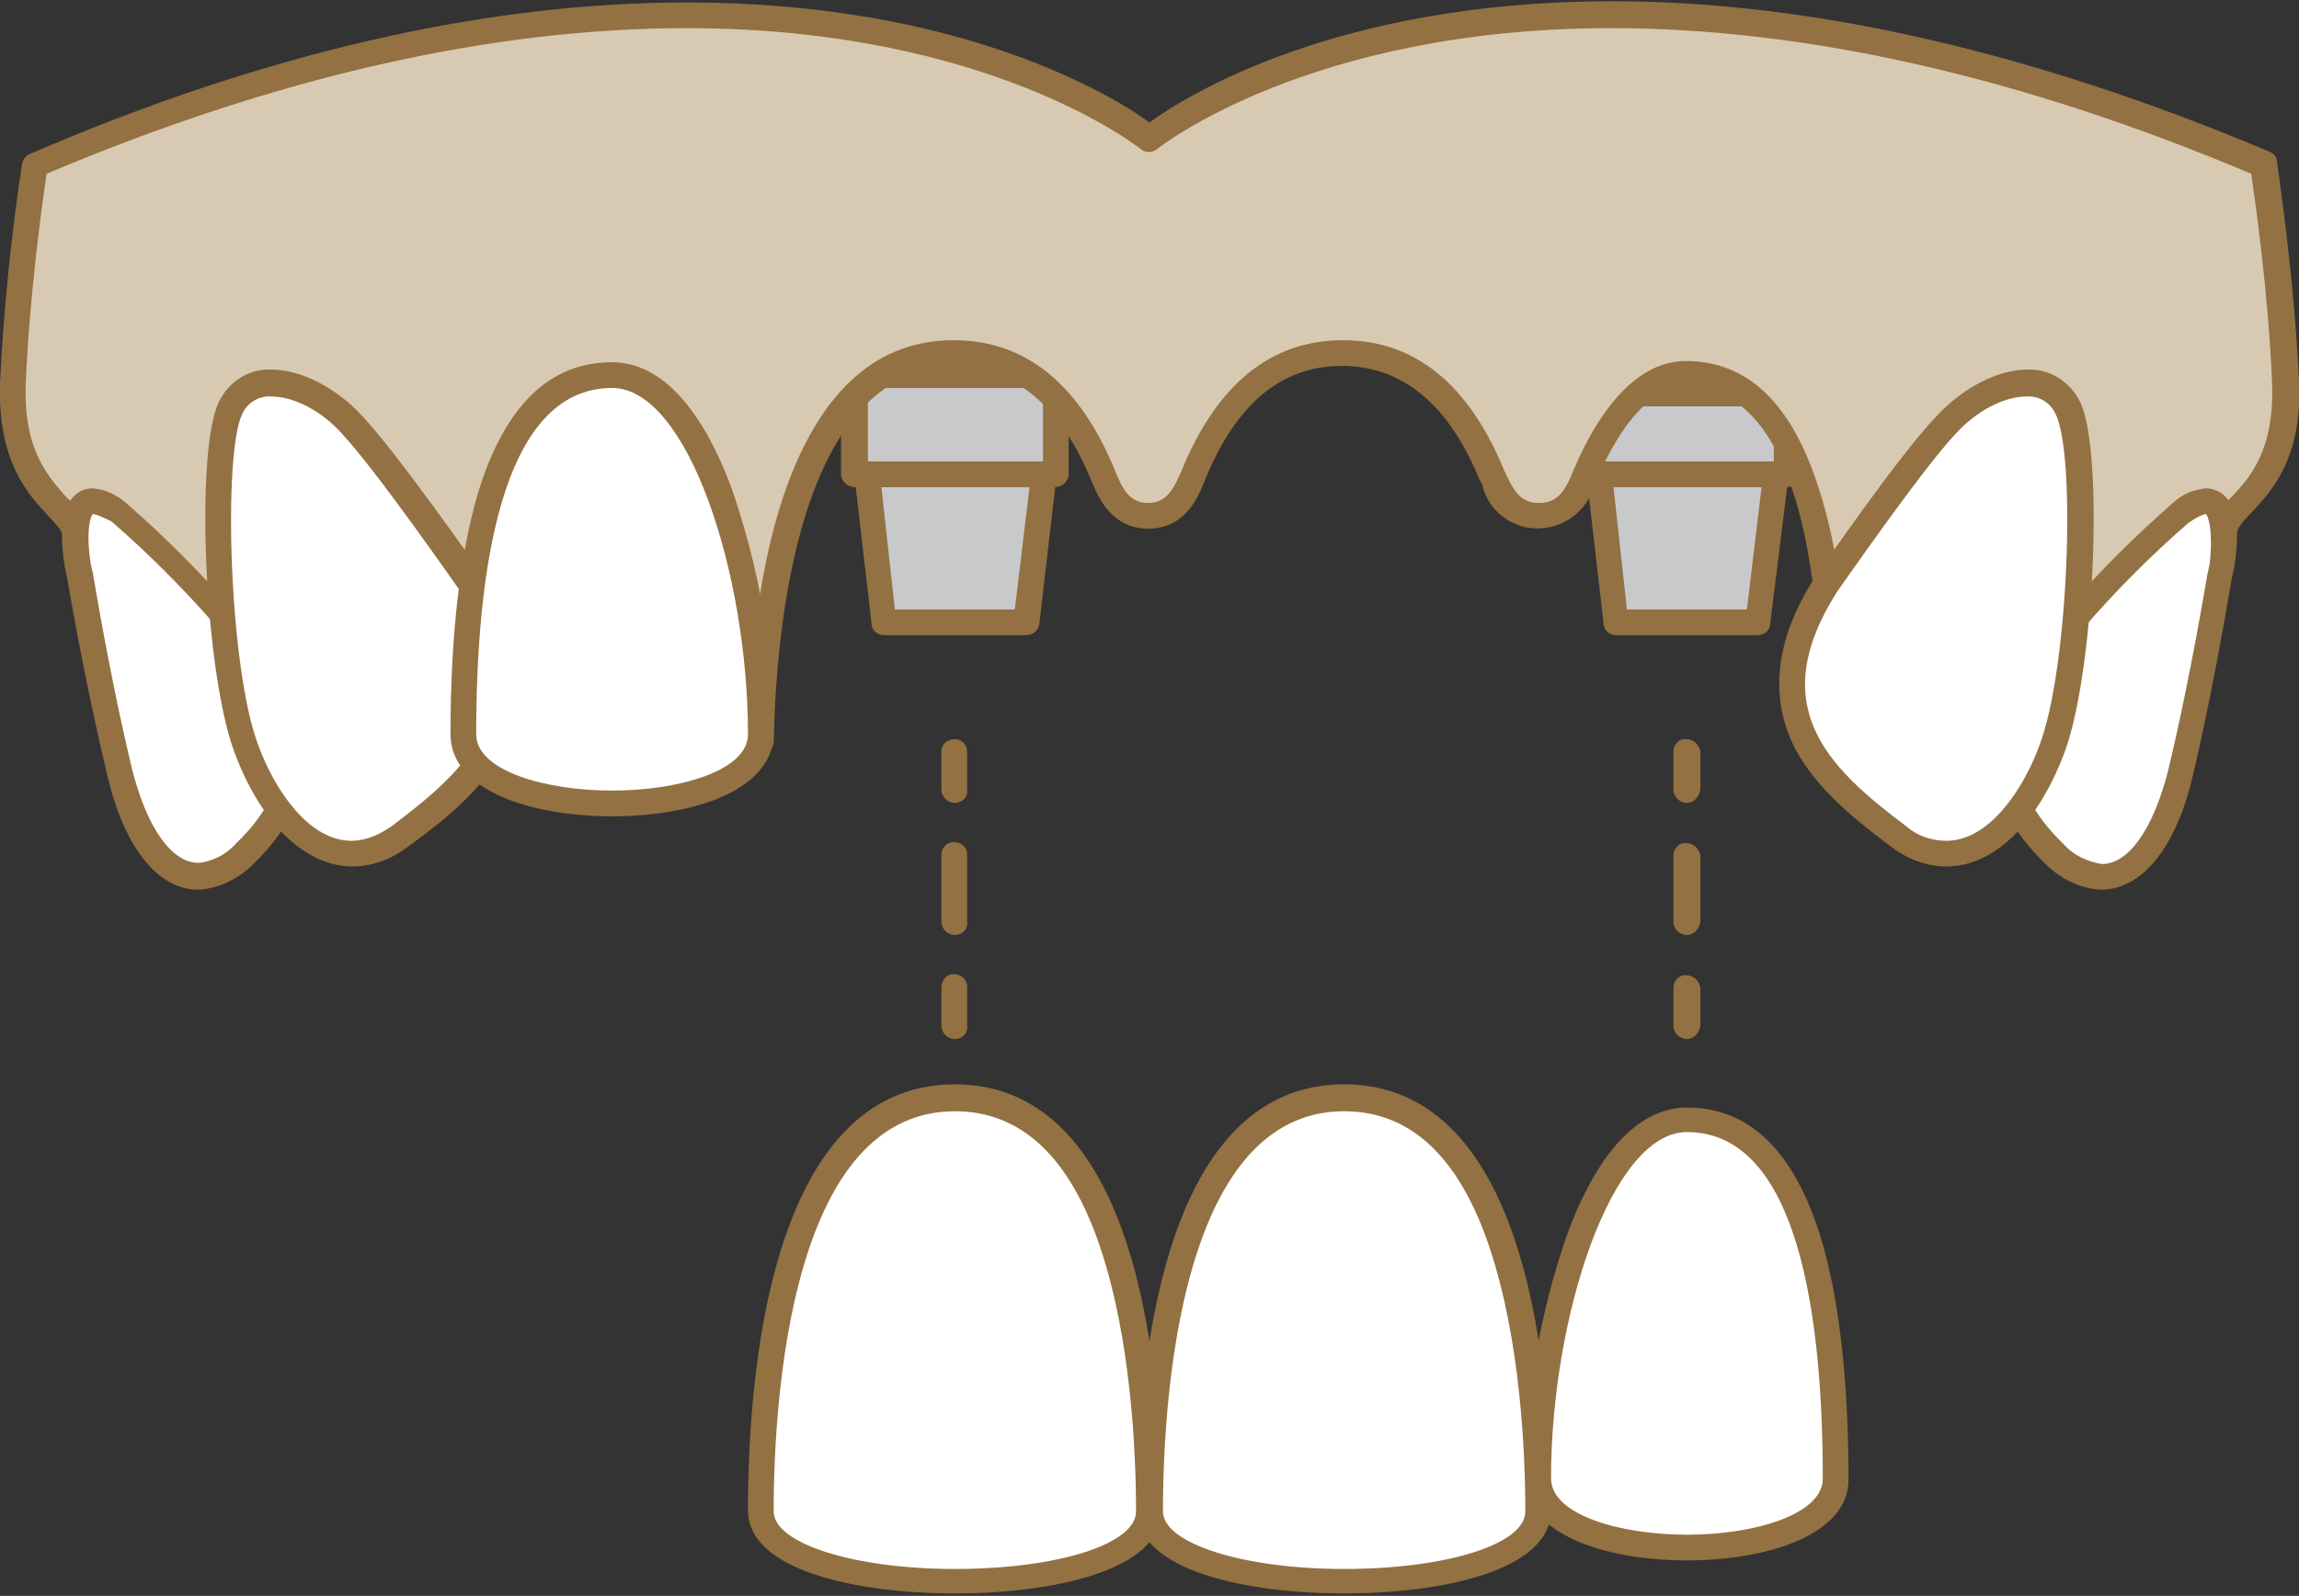 <?xml version="1.0" encoding="utf-8"?>
<svg enable-background="new 0 0 187.8 130.4" viewBox="0 0 187.8 130.4" xmlns="http://www.w3.org/2000/svg"><rect x="0" y="0" width="187.8" height="130.4" fill="#333333" stroke="none"/><path d="m149.9 120.7c0 7.5-24.3 7.5-24.3 0 0-13 4.8-29.3 12.1-29.3 10.3 0 12.2 16.3 12.2 29.3" fill="#fff"/><path d="m137.8 127.5c-6.6 0-13.2-2.1-13.2-6.7 0-6.8 1.2-13.5 3.4-19.9 2.5-6.8 5.9-10.4 9.8-10.4 5.1 0 8.7 3.5 10.9 10.5 1.5 4.9 2.3 11.6 2.3 19.9 0 4.5-6.6 6.6-13.2 6.6m0-35c-6.2 0-11.1 15.2-11.1 28.3 0 3 5.7 4.6 11.1 4.6s11.1-1.6 11.1-4.6c0-12.9-1.9-28.3-11.1-28.3" fill="#937142"/><path d="m125.6 123.4c0 7.6-31.7 7.6-31.7 0 0-13.2 2.6-33.7 15.9-33.7s15.8 20.6 15.8 33.7" fill="#fff"/><path d="m109.8 130.2c-7.8 0-16.9-1.8-16.9-6.8 0-10.5 1.6-34.8 16.9-34.8s16.9 24.3 16.9 34.8c0 5-9.1 6.8-16.9 6.8m0-39.4c-5.4 0-9.4 3.8-11.9 11.2s-2.9 16.6-2.9 21.5c0 2.6 6.5 4.7 14.8 4.7s14.8-2 14.8-4.7c0-4.8-.4-14-2.9-21.5s-6.5-11.2-11.9-11.2" fill="#937142"/><path d="m62.1 123.4c0 7.6 31.7 7.6 31.7 0 0-13.2-2.6-33.7-15.9-33.7s-15.8 20.6-15.8 33.7" fill="#fff"/><path d="m78 130.2c-7.8 0-16.9-1.8-16.9-6.8 0-10.5 1.6-34.8 16.9-34.8s16.9 24.3 16.9 34.8c0 5-9.1 6.8-16.9 6.8m0-39.4c-5.4 0-9.4 3.8-11.9 11.2s-2.9 16.6-2.9 21.5c0 2.6 6.5 4.7 14.8 4.7s14.8-2 14.8-4.7c0-4.8-.4-14-2.9-21.5s-6.5-11.2-11.9-11.2" fill="#937142"/><path d="m70.8 38.7h14.4l-1.4 12.1h-11.6z" fill="#c7c9cb"/><path d="m83.8 51.9h-11.6c-.5 0-1-.4-1-.9l-1.4-12.1c-.1-.6.3-1.1.9-1.2h.1 14.4c.6 0 1.1.5 1.1 1.1v.1l-1.4 12.1c-.1.5-.5.9-1.1.9m-10.7-2.1h9.8l1.2-10h-12.1z" fill="#937142"/><path d="m69.8 30.6h16.4v8.1h-16.4z" fill="#c7c9cb"/><path d="m86.2 39.8h-16.4c-.6 0-1.1-.5-1.1-1.1v-8.1c0-.6.5-1.1 1.1-1.1h16.4c.6 0 1.1.5 1.1 1.1v8.1c0 .6-.5 1.1-1.1 1.1zm-15.3-2.1h14.3v-6h-14.3z" fill="#937142"/><path d="m68.8 25.7h18.5v5h-18.5z" fill="#c7c9cb"/><path d="m87.3 31.7h-18.5c-.6 0-1.1-.5-1.1-1.1v-5c0-.6.5-1.1 1.1-1.1h18.5c.6 0 1.1.5 1.1 1.1v5c-.1.6-.5 1.1-1.1 1.1zm-17.5-2.1h16.4v-2.9h-16.4z" fill="#937142"/><path d="m130.6 38.7h14.4l-1.4 12.1h-11.6z" fill="#c7c9cb"/><path d="m143.6 51.9h-11.6c-.5 0-1-.4-1-.9l-1.4-12.1c-.1-.6.3-1.1.9-1.2h.1 14.4c.6 0 1.1.5 1.1 1.1v.1l-1.5 12.1c0 .5-.5.9-1 .9m-10.7-2.1h9.8l1.2-10h-12.1z" fill="#937142"/><path d="m129.6 32.2h16.4v6.6h-16.4z" fill="#c7c9cb"/><path d="m146 39.8h-16.4c-.6 0-1.1-.5-1.1-1.1v-6.6c0-.6.5-1.1 1.1-1.1h16.4c.6 0 1.1.5 1.1 1.1v6.6c-.1.6-.5 1.1-1.1 1.1zm-15.4-2.1h14.3v-4.5h-14.3z" fill="#937142"/><path d="m128.5 25.7h18.5v6.5h-18.5z" fill="#c7c9cb"/><path d="m147 33.2h-18.5c-.6 0-1.1-.5-1.1-1.1v-6.5c0-.6.5-1.1 1.1-1.1h18.5c.6 0 1.1.5 1.1 1.1v6.5c0 .6-.5 1.1-1.1 1.1zm-17.4-2.1h16.4v-4.4h-16.4z" fill="#937142"/><path d="m186.7 31.3c-.3-6-.9-11.9-1.8-17.8-61.6-26.3-91-2.1-91-2.1s-29.4-24.1-91 2.1c-.9 5.9-1.5 11.8-1.8 17.8-.4 8.8 4.8 9.9 5.1 12.4l14.7 16.8h41.4c.3-13.1 3.2-31.6 15.8-31.6 6 0 9.9 4.2 12.2 10.1.5 1.2 1.3 3.2 3.6 3.2s3.1-2 3.6-3.2c2.4-5.8 6.2-10.1 12.2-10.1s9.9 4.2 12.2 10.1c.1.1.1.3.2.4.5 1.2 1.4 2.8 3.6 2.8 2.1 0 3-1.5 3.6-2.8.1-.2.1-.3.2-.5 2.1-4.9 4.9-8.3 8.2-8.3 10.2 0 12.1 16.3 12.1 29.3 0 .2 0 .4-.1.6h20.3l11.5-16.8c.4-2.5 5.6-3.6 5.2-12.4" fill="#d8c9b2"/><path d="m170.2 61.6h-20.3c-.6 0-1.1-.5-1.1-1.1 0-.1 0-.1 0-.2s0-.3 0-.4c0-12.9-1.9-28.3-11.1-28.3-2.6 0-5.2 2.7-7.3 7.7-.1.2-.1.3-.2.5-.8 2.5-3.4 3.9-5.9 3.2-1.6-.5-2.8-1.7-3.2-3.3 0-.1-.1-.3-.2-.4-2.5-6.2-6.3-9.4-11.3-9.4s-8.7 3.2-11.2 9.4c-.5 1.3-1.6 3.9-4.6 3.9s-4.1-2.6-4.6-3.8c-2.5-6.2-6.3-9.4-11.2-9.4-12.8 0-14.6 21.4-14.8 30.6 0 .6-.5 1-1.1 1h-41.3c-.3 0-.6-.1-.8-.4l-14.6-16.8c-.1-.2-.2-.4-.3-.6 0-.5-.6-1-1.2-1.7-1.7-1.8-4.1-4.5-3.9-10.8.3-6 .9-12 1.8-17.9.1-.4.3-.7.6-.8 19.2-8.3 37.3-12.4 53.7-12.4 22.5 0 34.9 7.7 37.8 9.8 2.9-2.1 15.2-9.9 37.8-9.9 16.4 0 34.5 4.2 53.7 12.3.3.1.6.4.6.8 0 .1 1.4 9.2 1.8 17.9.3 6.3-2.2 9-3.9 10.8-.7.7-1.2 1.3-1.2 1.8 0 .2-.1.4-.2.5l-11.5 16.9c-.2.3-.5.5-.8.5m-19.2-2.1h18.6l11-16.2c.3-1 .9-2 1.7-2.7 1.5-1.6 3.5-3.8 3.3-9.3-.3-7.4-1.4-15-1.7-17.1-18.7-7.9-36.3-11.9-52.3-11.9-24.7 0-37 9.8-37.1 9.9-.4.3-.9.3-1.3 0-.1-.1-12.4-9.9-37.1-9.9-16 0-33.6 4-52.3 11.9-.3 2.1-1.4 9.8-1.7 17.2-.2 5.4 1.9 7.6 3.3 9.2.8.7 1.4 1.6 1.7 2.6l14.2 16.2h39.8c.2-5.8.9-13.6 3.3-20 2.9-7.7 7.4-11.6 13.5-11.6 5.9 0 10.3 3.6 13.2 10.7.6 1.5 1.2 2.6 2.7 2.6s2.1-1.2 2.7-2.6c2.9-7.1 7.3-10.7 13.2-10.7s10.3 3.6 13.2 10.7c.1.1.1.3.2.4.6 1.3 1.2 2.2 2.6 2.2s2-.8 2.6-2.1c.1-.2.1-.3.2-.5 2.5-5.9 5.7-9 9.2-9 5.1 0 8.7 3.5 10.9 10.5 1.6 4.9 2.4 11.5 2.4 19.5" fill="#937142"/><path d="m169.6 50.6c2.7-3.1 5.5-6 8.6-8.6 3.4-2.7 3.8.9 3.2 4.3s-1.8 10.6-3.4 17-5.2 11.3-10.2 6.6c-4.9-4.8-6.2-11.2 1.8-19.3" fill="#fff"/><path d="m171.6 72.7c-1.7-.1-3.3-.9-4.5-2.1-2.8-2.7-4.3-5.6-4.3-8.8-.1-3.8 1.9-7.9 6-12 2.7-3.1 5.6-6 8.7-8.7.7-.7 1.7-1.1 2.7-1.2.6 0 1.3.3 1.7.8 1.1 1.3.9 3.8.6 5.7l-.2.9c-.6 3.6-1.8 10.3-3.2 16.2s-4.2 9.2-7.5 9.2m8.6-30.7c-.1 0-.5.1-1.4.7-3 2.6-5.9 5.5-8.5 8.5-3.6 3.7-5.5 7.2-5.4 10.5 0 2.6 1.3 5 3.7 7.3.8.9 1.9 1.4 3.1 1.6 2.2 0 4.2-2.9 5.4-7.6 1.4-5.8 2.6-12.4 3.2-16l.2-.9c.3-2.7-.1-3.9-.3-4.1z" fill="#937142"/><path d="m149.2 47.7s6.8-9.8 9.8-13 8.1-5.1 9.9-1.4 1.1 21.7-1.3 28-7.2 11-12.5 7.1c-5.3-4-12.9-9.9-5.9-20.7" fill="#fff"/><path d="m159 70.8c-1.6 0-3.2-.6-4.5-1.6-2.5-1.9-6-4.5-7.9-8.1-2.1-4.2-1.6-8.9 1.7-14 .3-.4 6.8-9.9 9.9-13.1 2.1-2.3 5-3.8 7.4-3.8 1.8-.1 3.5 1 4.3 2.6 2 4 1.2 22.3-1.3 28.8-2.2 5.8-5.8 9.2-9.6 9.2m-8.9-22.5c-6 9.4-.8 14.4 5.6 19.2.9.8 2.1 1.2 3.3 1.2 3.4 0 6.2-4 7.6-7.8 2.4-6.3 3-23.9 1.3-27.1-.4-.9-1.4-1.5-2.4-1.4-1.8 0-4.1 1.2-5.8 3.1-2.8 3-9.3 12.4-9.6 12.8" fill="#937142"/><path d="m18.2 50.6c-2.7-3.1-5.5-6-8.6-8.6-3.4-2.7-3.8.9-3.2 4.3s1.8 10.6 3.4 17 5.2 11.3 10.2 6.6c4.9-4.8 6.2-11.2-1.8-19.3" fill="#fff"/><path d="m16.2 72.7c-3.3 0-6-3.4-7.4-9.2s-2.7-12.6-3.3-16.2l-.2-.9c-.3-1.9-.5-4.4.6-5.7.4-.5 1-.8 1.7-.8 1 .1 1.9.5 2.7 1.2 3.1 2.7 6 5.6 8.7 8.7 4 4.1 6.1 8.1 6 12-.1 3.2-1.5 6.1-4.3 8.8-1.2 1.2-2.8 2-4.5 2.1m-8.6-30.7c-.2.1-.6 1.3-.2 4l.2.9c.6 3.6 1.8 10.2 3.2 16 1.2 4.7 3.2 7.6 5.4 7.6 1.2-.1 2.3-.7 3.1-1.6 2.4-2.3 3.6-4.7 3.7-7.3.1-3.2-1.8-6.8-5.4-10.5-2.6-3-5.5-5.9-8.5-8.5-1-.5-1.4-.6-1.5-.6" fill="#937142"/><path d="m38.6 47.7s-6.8-9.8-9.8-13-8.1-5.1-9.9-1.4-1.1 21.7 1.3 28 7.2 11 12.5 7.1c5.3-4 12.8-9.9 5.9-20.7" fill="#fff"/><path d="m28.8 70.8c-3.8 0-7.4-3.4-9.6-9.2-2.5-6.5-3.3-24.8-1.3-28.8.8-1.6 2.4-2.7 4.3-2.6 2.4 0 5.3 1.5 7.4 3.8 3 3.2 9.6 12.7 9.9 13.1 3.3 5.1 3.8 9.8 1.7 14-1.8 3.6-5.3 6.2-7.9 8.1-1.3 1-2.9 1.6-4.5 1.6m-6.6-38.4c-1-.1-2 .5-2.4 1.4-1.6 3.2-1.1 20.8 1.3 27.1 1.4 3.8 4.2 7.8 7.6 7.8 1.2 0 2.3-.5 3.3-1.2 6.4-4.8 11.7-9.8 5.6-19.2-.3-.4-6.8-9.8-9.7-12.9-1.6-1.8-3.9-3-5.7-3" fill="#937142"/><path d="m37.9 60c0 7.5 24.3 7.5 24.3 0 0-13-4.8-29.3-12.1-29.3-10.3 0-12.2 16.2-12.2 29.3" fill="#fff"/><g fill="#937142"><path d="m50 66.7c-6.6 0-13.2-2.1-13.2-6.7 0-8.2.8-14.9 2.3-19.9 2.2-7 5.8-10.5 10.9-10.5 3.9 0 7.3 3.6 9.8 10.4 2.2 6.4 3.4 13.1 3.4 19.9 0 4.7-6.6 6.8-13.2 6.8m0-35c-9.2 0-11.1 15.4-11.1 28.3 0 3 5.7 4.6 11.1 4.6s11.1-1.6 11.1-4.6c0-13.1-4.9-28.3-11.1-28.3"/><path d="m78 65.6c-.6 0-1.1-.5-1.1-1.1v-3.1c0-.6.5-1 1.1-1s1 .5 1 1v3.1c.1.6-.4 1.1-1 1.1"/><path d="m78 76.4c-.6 0-1.1-.5-1.1-1.1v-5.4c0-.6.4-1.1 1-1.1s1.1.4 1.1 1v.1 5.4c.1.6-.4 1.1-1 1.1"/><path d="m78 84.9c-.6 0-1.1-.5-1.1-1.1v-3.1c0-.6.4-1.1 1-1.1s1.1.4 1.1 1v.1 3.1c.1.6-.4 1.1-1 1.1"/><path d="m137.8 65.6c-.6 0-1.1-.5-1.1-1.1v-3.1c0-.6.5-1.1 1.1-1 .6 0 1 .5 1.1 1v3.1c-.1.6-.5 1.1-1.1 1.1"/><path d="m137.8 76.4c-.6 0-1.1-.5-1.1-1.1v-5.4c0-.6.5-1.1 1.1-1 .6 0 1 .5 1.1 1v5.4c-.1.6-.5 1.1-1.1 1.1"/><path d="m137.8 84.9c-.6 0-1.1-.5-1.1-1.1v-3.1c0-.6.5-1.1 1.1-1 .6 0 1 .5 1.1 1v3.1c-.1.6-.5 1.1-1.1 1.1"/></g></svg>